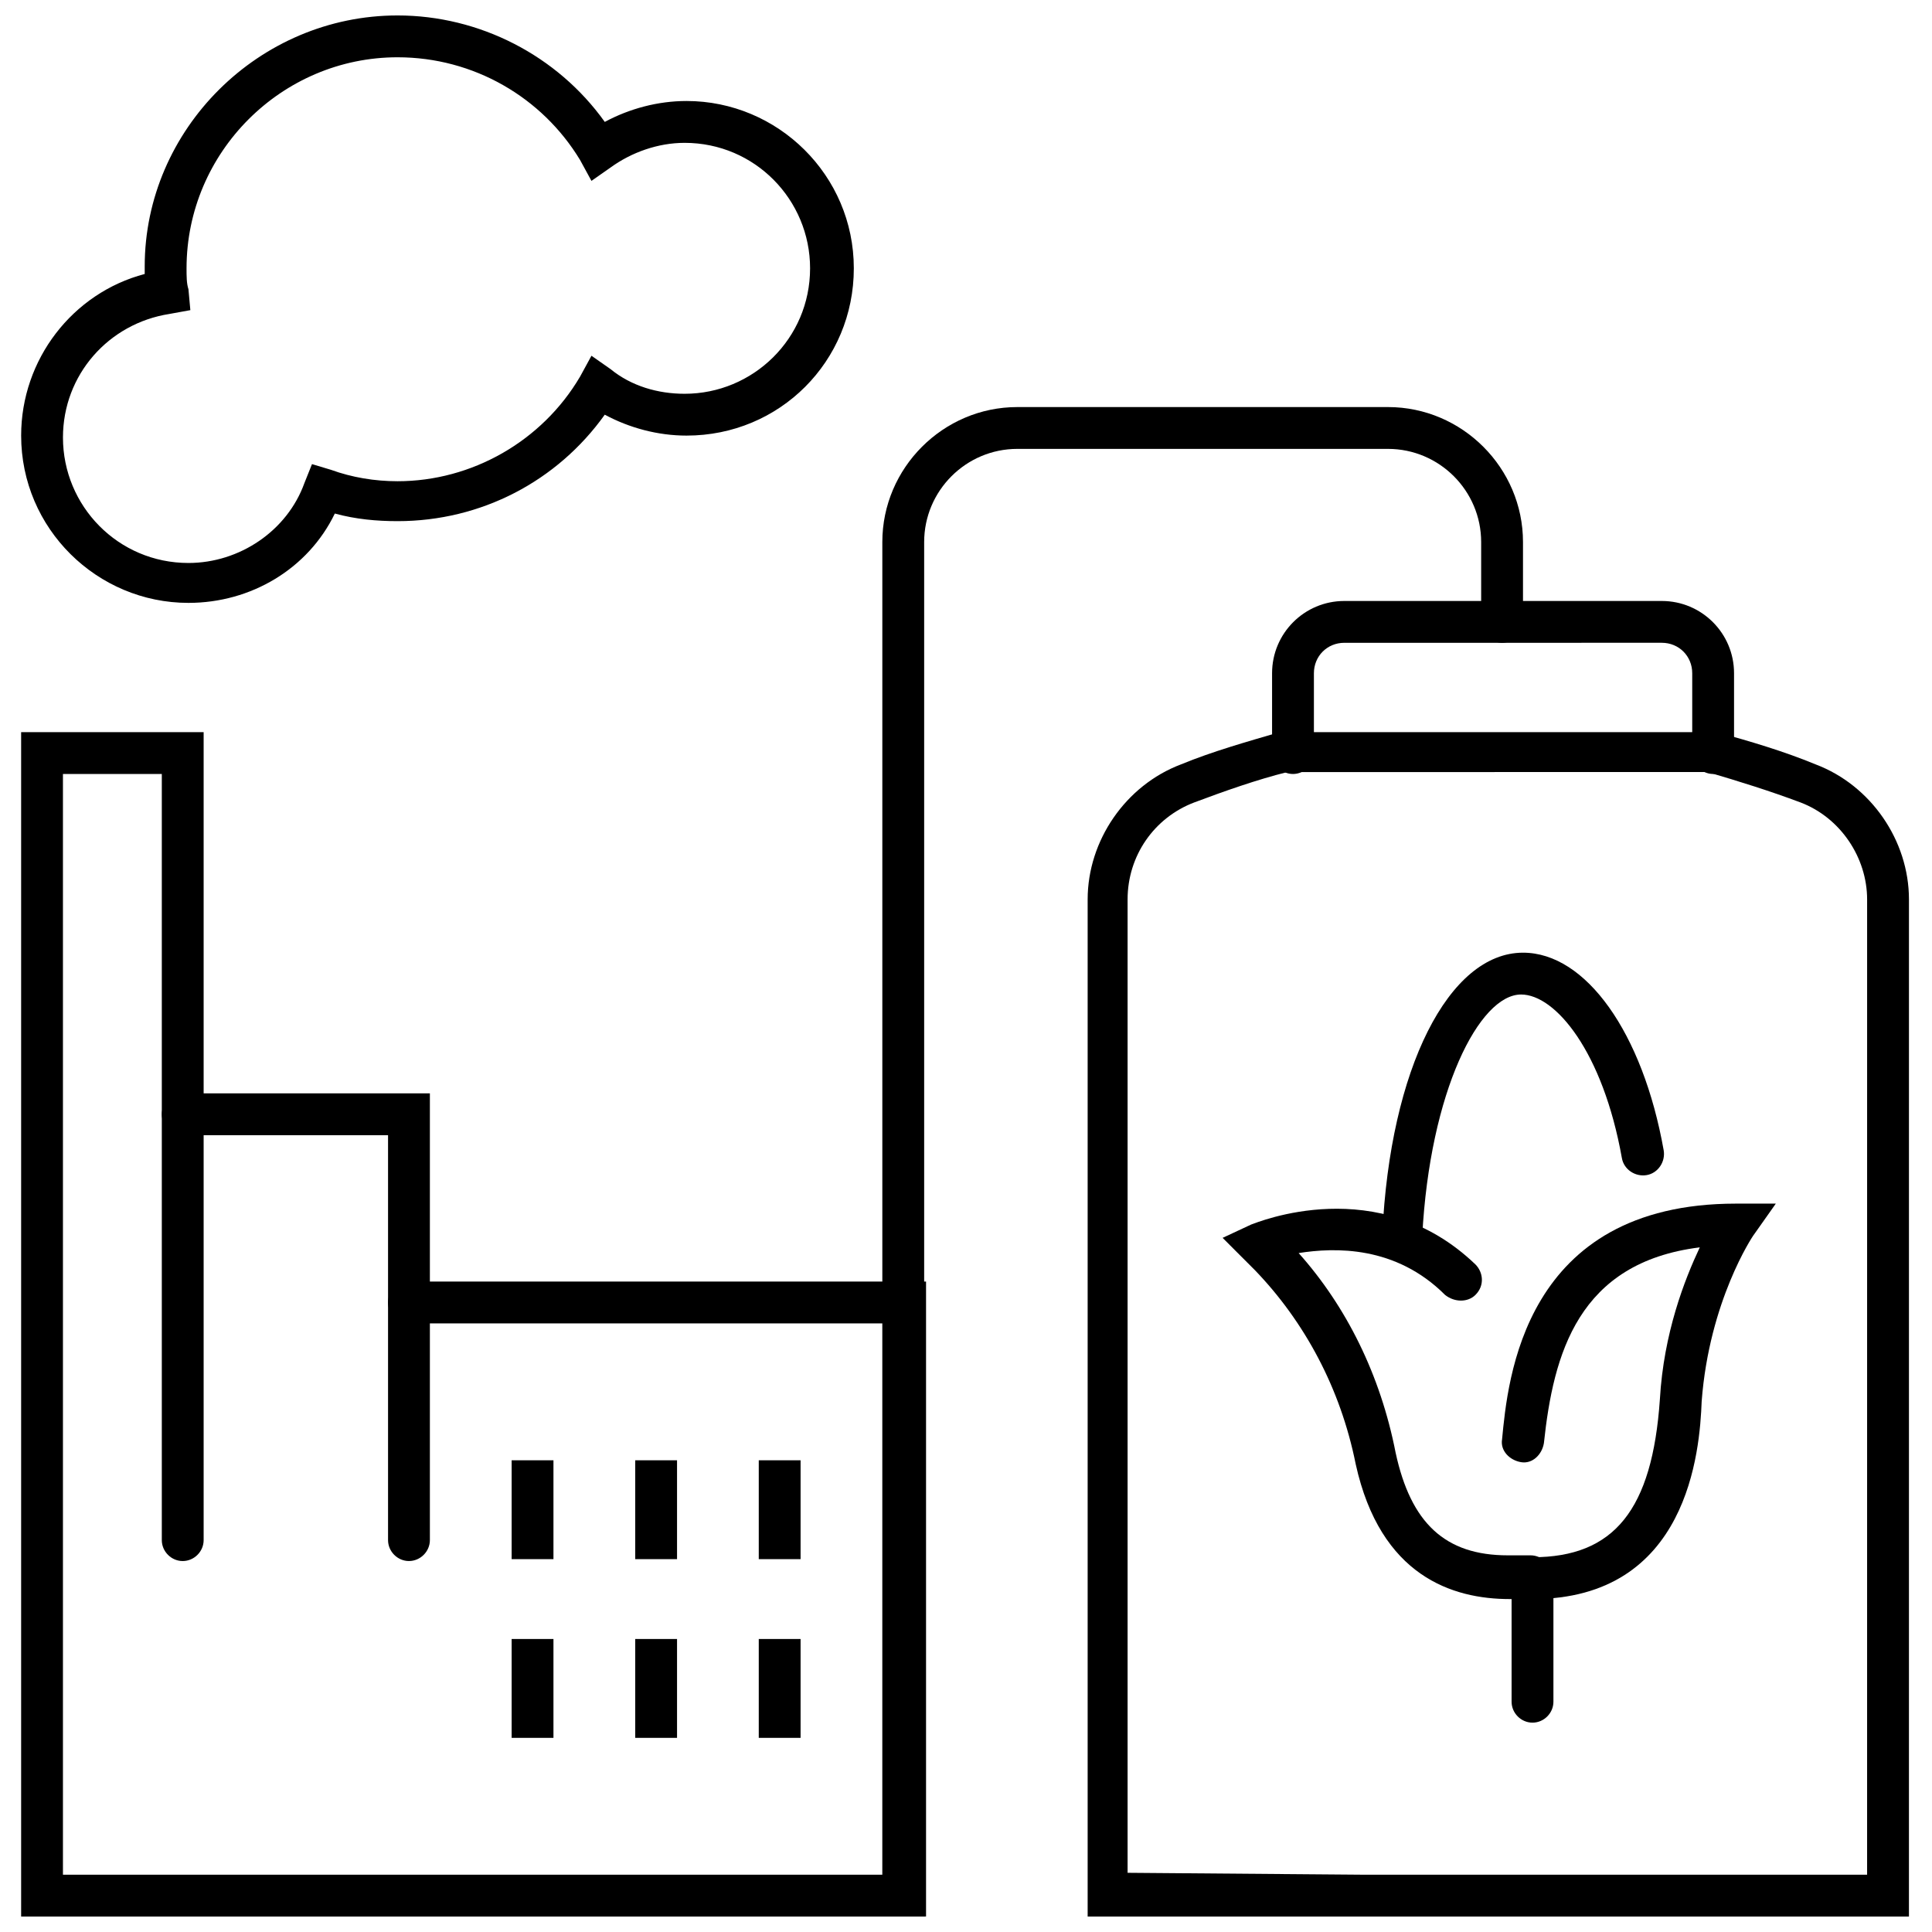<?xml version="1.0" encoding="UTF-8"?>
<!-- Uploaded to: SVG Repo, www.svgrepo.com, Generator: SVG Repo Mixer Tools -->
<svg width="800px" height="800px" version="1.1" viewBox="144 144 512 512" xmlns="http://www.w3.org/2000/svg">
 <defs>
  <clipPath id="c">
   <path d="m432 338h218v313.9h-218z"/>
  </clipPath>
  <clipPath id="b">
   <path d="m149 338h241v313.9h-241z"/>
  </clipPath>
  <clipPath id="a">
   <path d="m149 148.09h222v155.91h-222z"/>
  </clipPath>
 </defs>
 <g clip-path="url(#c)">
  <path d="m578.85 651.9h-146.61v-269.54c0-15.617 10.078-30.23 24.688-35.77 8.566-3.527 17.633-6.047 26.199-8.566h115.88c9.07 2.519 17.633 5.039 26.199 8.566 14.609 5.543 24.688 20.152 24.688 35.77l-0.004 269.54zm-73.559-11.082h133.51l0.004-258.46c0-11.082-7.055-21.664-17.633-25.695-8.062-3.023-16.121-5.543-24.688-8.062l-111.34 0.004c-8.062 2.016-16.625 5.039-24.688 8.062-10.578 4.031-17.633 14.105-17.633 25.695v257.95z"/>
 </g>
 <path d="m598 349.11c-3.023 0-5.543-2.519-5.543-5.543v-21.16c0-4.535-3.527-8.062-8.062-8.062l-84.133 0.004c-4.535 0-8.062 3.527-8.062 8.062v21.16c0 3.023-2.519 5.543-5.543 5.543-3.023 0-5.543-2.519-5.543-5.543v-21.16c0-10.578 8.566-19.145 19.145-19.145h84.137c10.578 0 19.145 8.566 19.145 19.145v21.16c0.004 3.019-2.516 5.539-5.539 5.539z"/>
 <path d="m252.38 557.69c-3.023 0-5.543-2.519-5.543-5.543v-107.31h-54.41c-3.023 0-5.543-2.519-5.543-5.543 0-3.023 2.519-5.543 5.543-5.543h65.496v118.39c0 3.027-2.519 5.547-5.543 5.547z"/>
 <g clip-path="url(#b)">
  <path d="m388.91 651.9h-239.31v-313.87h48.367v214.12c0 3.023-2.519 5.543-5.543 5.543-3.023 0-5.543-2.519-5.543-5.543v-203.04h-26.199v291.71h217.14v-146.11h-125.45c-3.023 0-5.543-2.519-5.543-5.543s2.519-5.543 5.543-5.543h137.04v168.27z"/>
 </g>
 <g clip-path="url(#a)">
  <path d="m193.94 303.77c-24.184 0-44.336-19.648-44.336-44.336 0-20.152 13.602-37.785 32.746-42.824v-2.016c0-36.27 30.23-66.5 67.008-66.5 21.664 0 42.32 10.578 54.914 28.215 6.551-3.527 14.105-5.543 21.664-5.543 24.184 0 44.336 19.648 44.336 44.336s-19.648 44.336-44.336 44.336c-7.559 0-15.113-2.016-21.664-5.543-12.594 17.633-32.746 28.215-54.914 28.215-5.543 0-11.082-0.504-16.625-2.016-7.055 14.609-22.168 23.676-38.793 23.676zm55.418-144.59c-30.73 0-55.922 25.191-55.922 55.926 0 2.016 0 4.031 0.504 5.543l0.504 5.543-5.543 1.008c-16.121 2.519-28.215 16.121-28.215 32.746 0 18.137 14.609 33.25 33.25 33.25 13.602 0 26.199-8.566 30.73-21.16l2.016-5.039 5.039 1.512c5.543 2.016 11.586 3.023 17.633 3.023 19.648 0 38.289-10.578 48.367-27.711l3.023-5.543 5.039 3.527c5.543 4.535 12.594 6.551 19.648 6.551 18.137 0 33.25-14.609 33.25-33.25 0-18.137-14.609-33.25-33.25-33.25-7.055 0-14.105 2.519-19.648 6.551l-5.039 3.527-3.023-5.543c-10.074-16.629-28.211-27.211-48.363-27.211z"/>
 </g>
 <path d="m383.37 494.71c-3.023 0-5.543-2.519-5.543-5.543v-201.52c0-19.648 16.121-35.77 35.77-35.77h98.242c19.648 0 35.77 16.121 35.77 35.77v21.16c0 3.023-2.519 5.543-5.543 5.543-3.023 0-5.543-2.519-5.543-5.543v-21.16c0-13.602-11.082-24.688-24.688-24.688h-98.234c-13.602 0-24.688 11.082-24.688 24.688v201.52c0 3.023-2.519 5.543-5.543 5.543z"/>
 <path d="m550.13 567.77c-3.023 0-5.543-2.519-5.543-5.543 0-3.023 2.519-5.543 5.543-5.543 21.664 0 31.738-12.594 33.754-41.816 1.008-17.633 6.551-31.738 10.578-40.305-32.242 4.031-38.793 28.215-41.312 51.891-0.504 3.023-3.023 5.543-6.047 5.039-3.023-0.504-5.543-3.023-5.039-6.047 1.512-15.617 5.543-62.473 61.969-62.473h10.578l-6.047 8.566s-11.586 17.129-13.602 43.832c-0.496 13.102-3.519 52.398-44.832 52.398z"/>
 <path d="m550.13 567.77h-6.047c-15.113 0-34.258-6.047-40.809-35.77-4.031-20.152-13.602-37.785-26.703-51.387l-8.566-8.566 7.559-3.527c1.512-0.504 33.754-14.105 59.449 10.578 2.016 2.016 2.519 5.543 0 8.062-2.016 2.016-5.543 2.016-8.062 0-13.098-13.098-29.223-12.594-38.793-11.082 12.594 14.105 21.664 32.242 25.695 52.898 4.031 18.641 13.098 27.207 29.727 27.207h6.047c3.023 0 5.543 2.519 5.543 5.543 0.504 3.523-2.016 6.043-5.039 6.043z"/>
 <path d="m515.88 477.08s-0.504 0 0 0c-3.527 0-5.543-3.023-5.543-6.047 2.016-43.832 17.633-74.562 37.281-74.562 16.625 0 31.738 21.16 37.281 52.395 0.504 3.023-1.512 6.047-4.535 6.551-3.023 0.504-6.047-1.512-6.551-4.535-5.039-28.215-17.633-43.328-26.703-43.328-11.082 0-24.184 25.695-26.199 63.984 0.512 3.527-2.008 5.543-5.031 5.543z"/>
 <path d="m550.13 600.52c-3.023 0-5.543-2.519-5.543-5.543v-32.746c0-3.023 2.519-5.543 5.543-5.543 3.023 0 5.543 2.519 5.543 5.543v32.746c0 3.023-2.519 5.543-5.543 5.543z"/>
 <path d="m279.59 530.99h11.082v26.199h-11.082z"/>
 <path d="m312.34 530.99h11.082v26.199h-11.082z"/>
 <path d="m345.08 530.99h11.082v26.199h-11.082z"/>
 <path d="m279.59 578.35h11.082v26.199h-11.082z"/>
 <path d="m312.34 578.35h11.082v26.199h-11.082z"/>
 <path d="m345.08 578.35h11.082v26.199h-11.082z"/>
</svg>